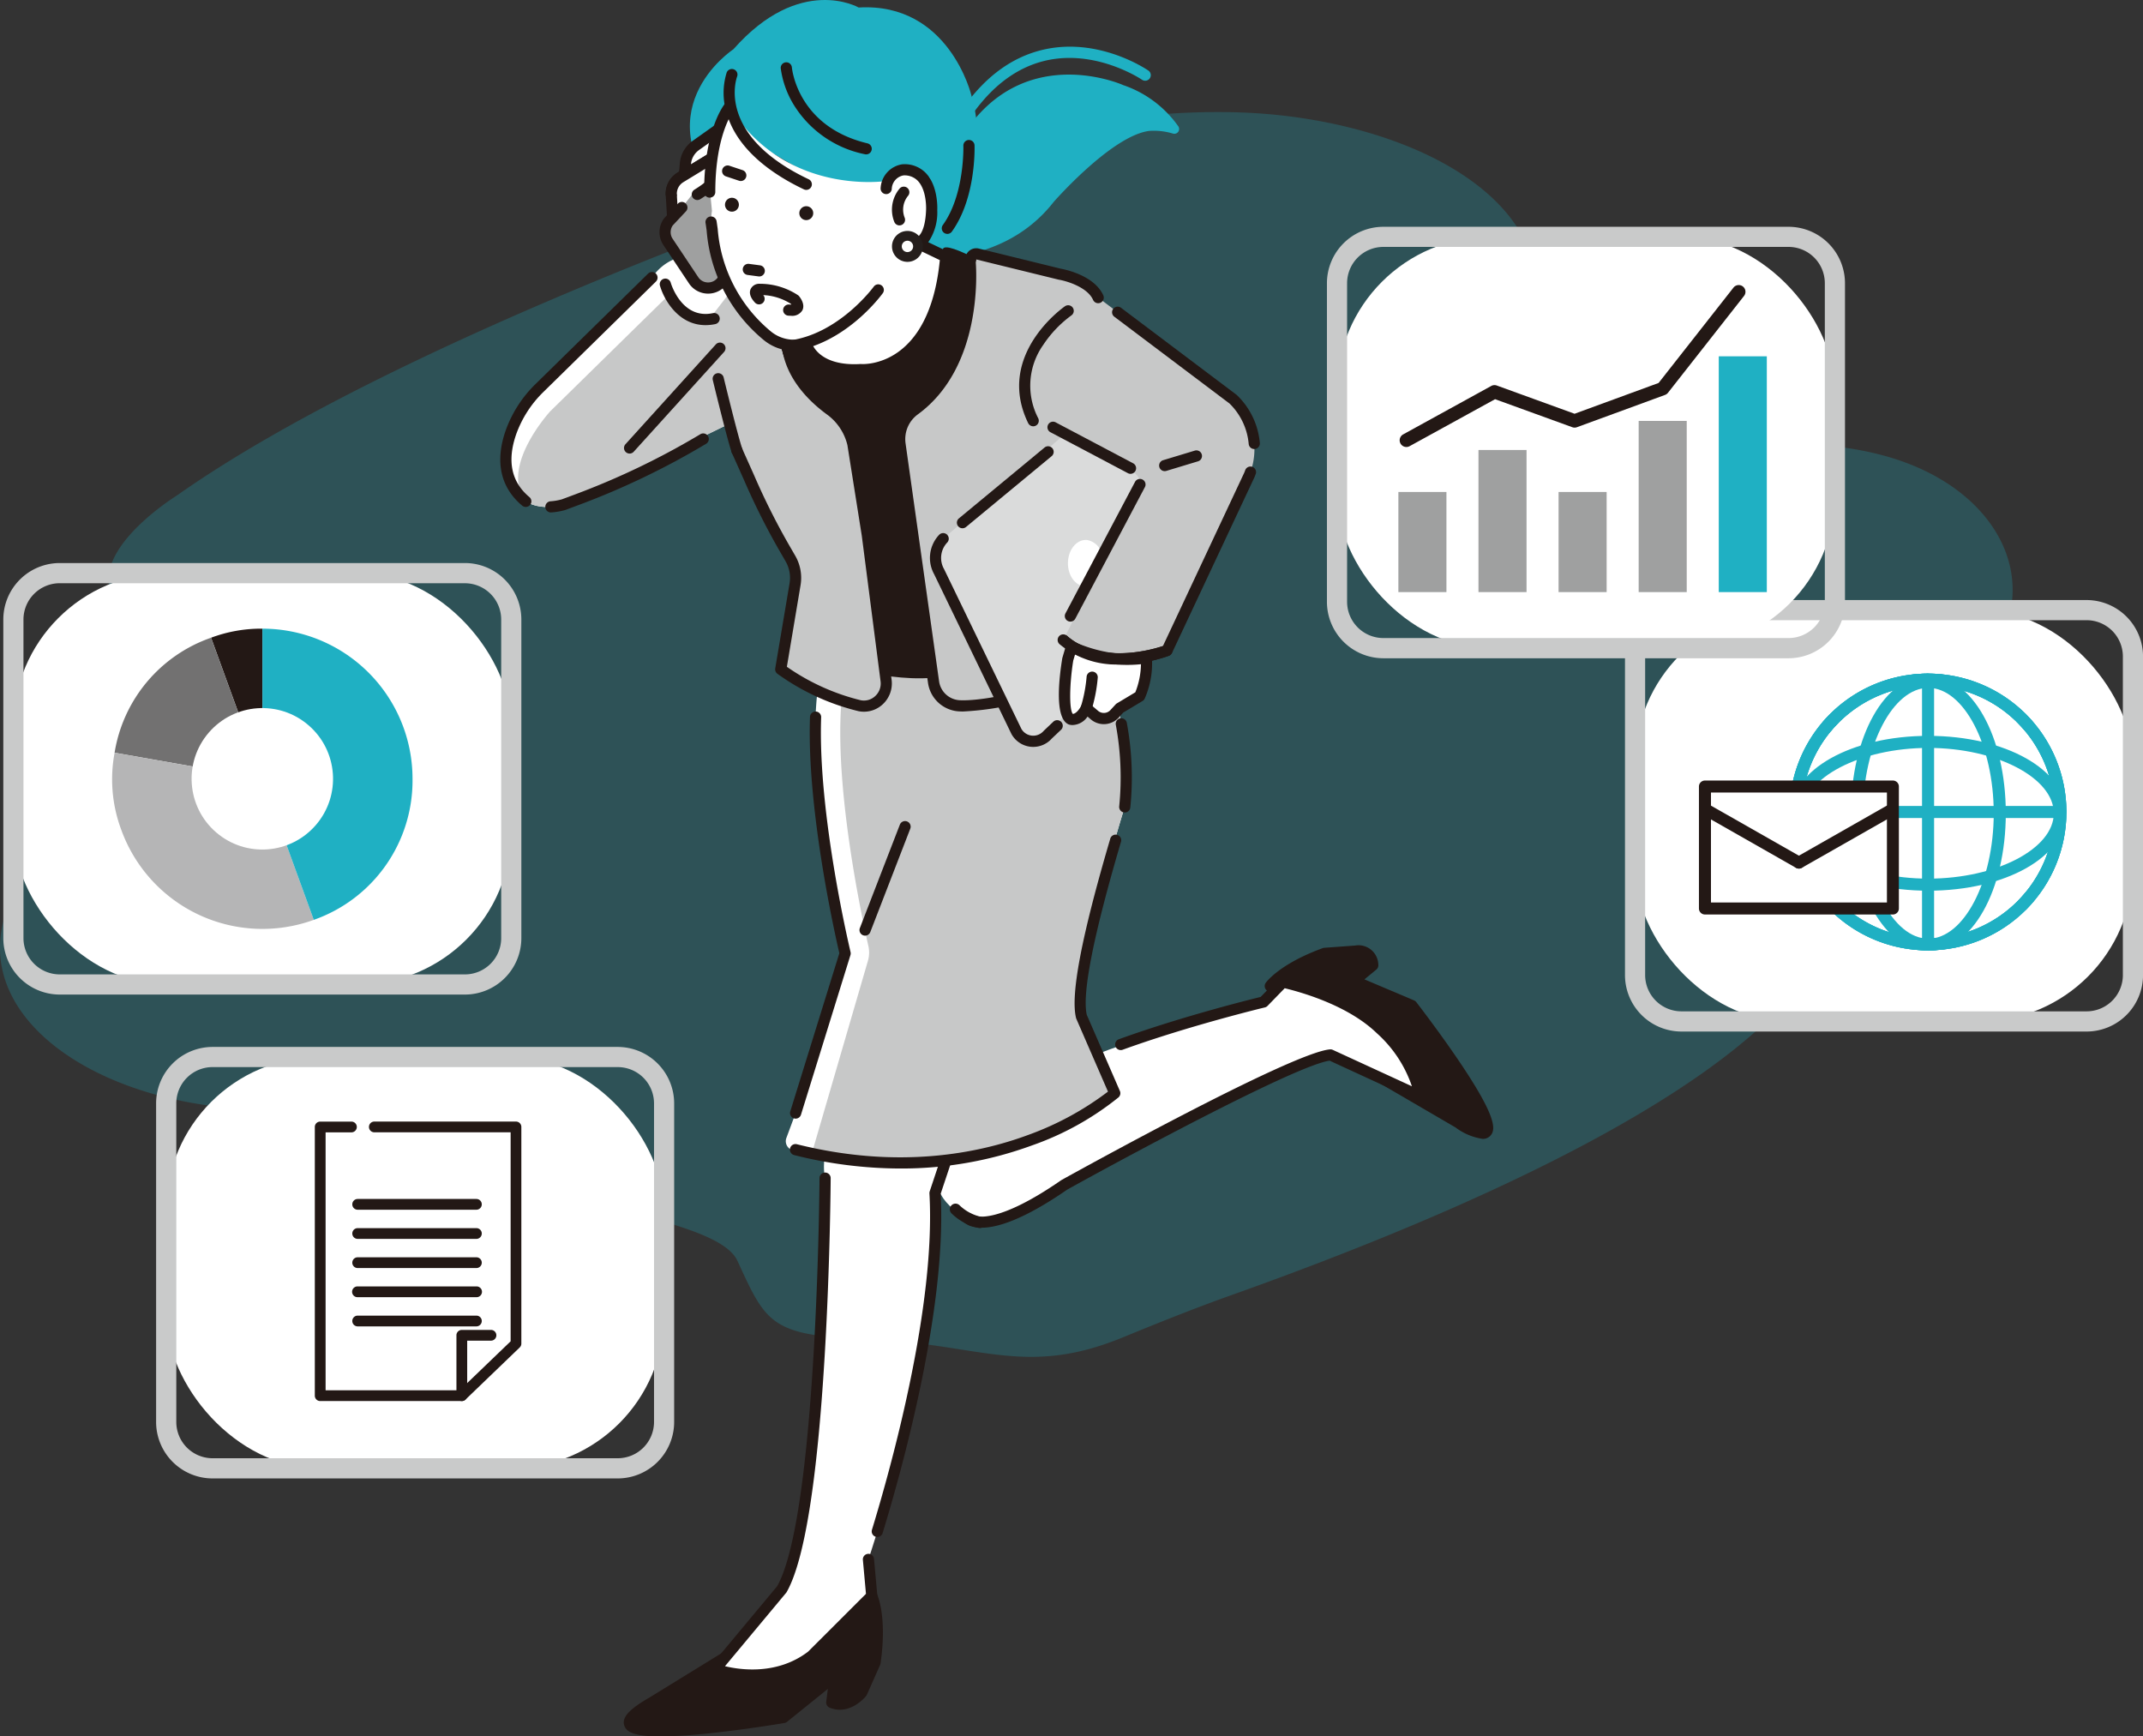 <svg id="Group_7307" data-name="Group 7307" xmlns="http://www.w3.org/2000/svg" xmlns:xlink="http://www.w3.org/1999/xlink" width="273.798" height="221.831" viewBox="0 0 273.798 221.831">
  <rect x="0" y="0" width="273.798" height="221.831" fill="#333333" stroke="none"/>
  <defs>
    <clipPath id="clip-path">
      <path id="Path_78" data-name="Path 78" d="M1015,379.417a17.676,17.676,0,0,1-.059-35.352h.067a17.675,17.675,0,0,1,17.673,17.613h0a17.676,17.676,0,0,1-17.613,17.739Zm.008-33.82h-.061a16.144,16.144,0,1,0,16.2,16.086h0a16.143,16.143,0,0,0-16.141-16.086Z" transform="translate(-997.325 -344.065)" fill="#1fb0c3"/>
    </clipPath>
  </defs>
  <path id="Path_5348" data-name="Path 5348" d="M398.923,180.887c-4.538,1.616-9.183,3.484-13.7,5.337-12.586,5.166-18.314.736-32.948.2-12.045-.44-12.628-2.074-16.268-9.988-2.446-5.319-21.86-6.441-25.519-11.419-3.564-4.849-12.029-6.985-19.889-7.5s-15.913.137-23.589-1.138c-16.216-2.694-27.742-12.194-24.75-23.488,2.391-9.026,12.251-18.781,21.215-25.571,3.459-2.621,11.966-8.3,6.982-9.178-27.558-4.852-8.635-17.816-6.314-19.323.184-.119.362-.24.541-.366,29.006-20.3,85.465-39.605,91.692-41.7.363-.122.727-.234,1.1-.335,13.647-3.754,27.94-7.167,42.609-6.7,14.86.477,30.3,5.827,35.935,15.3,3.749,6.3,3.034,13.905,9.127,19.266,5.614,4.939,5.842,6.58,14.91,7.192s17.51.036,25.472,3.084c13.859,5.3,18.126,18.721,7.292,28.17a123.326,123.326,0,0,1-15,10.89c-5.06,3.242-5.077,10.162-4.314,15.086a19.143,19.143,0,0,1-5.5,16.634C459.586,153.6,440.8,165.979,398.923,180.887Z" transform="translate(-241.79 -15.361)" fill="#1fb0c3" opacity="0.246"/>
  <g id="line" transform="translate(0.421 0)">
    <path id="Path_1" data-name="Path 1" d="M639.583,92.141c-.573-.247-14.492-6.054-21.817,9a.606.606,0,0,1-.1.146l-10.695,11.441a.608.608,0,0,0,.316,1.011c3.672.778,16.275,2.624,23.511-6.648,0,0,7.45-8.514,12.252-9.068l.039,0a8.485,8.485,0,0,1,2.922.342.61.61,0,0,0,.688-.936,14.175,14.175,0,0,0-7.075-5.266A.392.392,0,0,1,639.583,92.141Z" transform="translate(-496.587 -81.306)" fill="#1fb0c3"/>
    <g id="Group_1" data-name="Group 1" transform="translate(161.163 120.767)">
      <path id="Path_2" data-name="Path 2" d="M801.773,483.224,791.1,477l-13.351-11.222s1.569-2.217,6.948-4.177l3.976-.291a1.838,1.838,0,0,1,2.168,1.813l-2.425,2,7.422,3.145S812.832,490.162,801.773,483.224Z" transform="translate(-777.031 -460.573)" fill="#231815"/>
      <path id="Path_3" data-name="Path 3" d="M803.226,483.648a7.59,7.59,0,0,1-3.471-1.462l-10.667-6.219a.7.7,0,0,1-.1-.07l-13.351-11.222a.713.713,0,0,1-.124-.959c.07-.1,1.761-2.422,7.286-4.435a.7.7,0,0,1,.192-.041l3.947-.289a2.531,2.531,0,0,1,2.96,2.444.713.713,0,0,1-.256.63l-1.516,1.248,6.338,2.686a.715.715,0,0,1,.285.22c.028.036,2.827,3.648,5.392,7.434,4.813,7.1,4.81,8.822,4.089,9.618A1.283,1.283,0,0,1,803.226,483.648Zm-13.366-8.884,10.624,6.194.02.012a7.029,7.029,0,0,0,2.65,1.248c.01-.412-.314-2.128-4.429-8.153-2.178-3.188-4.462-6.18-4.989-6.866l-7.25-3.072a.714.714,0,0,1-.175-1.208l2.1-1.731a1.127,1.127,0,0,0-.389-.631,1.317,1.317,0,0,0-.874-.195c-.025,0-.051.008-.076.01l-3.877.284a17.7,17.7,0,0,0-6.068,3.407Z" transform="translate(-775.383 -458.924)" fill="#231815"/>
    </g>
    <path id="Path_4" data-name="Path 4" d="M681.189,476.281l-5.827-.939-1.908,2.267s-20.66,5.256-32.362,11.524l-11.5-7.1s-.739,19.259,2.6,20.095c0,0,3.462,7.48,14.328-.043,0,0,30.091-16.717,35.107-17.135l11.733,4.652S695.12,484.7,681.189,476.281Z" transform="translate(-512.439 -349.613)" fill="#fff"/>
    <path id="Path_5" data-name="Path 5" d="M701.634,478.3c-3.973-3.852-10.3-5.629-12.84-6.214a.713.713,0,0,0-.672.2l-2.329,2.4c-1.432.35-10.183,2.532-18.1,5.4a.714.714,0,1,0,.486,1.342c8.535-3.089,18.055-5.379,18.151-5.4a.716.716,0,0,0,.346-.2l2.19-2.253c2.629.64,8.248,2.335,11.777,5.756a15.934,15.934,0,0,1,4.473,6.77l-10.109-4.651a.708.708,0,0,0-.357-.063c-4.954.413-33.1,16.021-34.294,16.685a.673.673,0,0,0-.06.037c-7.831,5.421-10.97,4.912-11.545,4.243l-1.015,1a2.78,2.78,0,0,0,1.459.727,4.733,4.733,0,0,0,.959.091c1.963,0,5.318-.992,10.927-4.87,7.979-4.431,29.215-15.84,33.512-16.473l11.184,5.146a.714.714,0,0,0,1.012-.657C706.784,487.146,706.676,483.188,701.634,478.3Z" transform="translate(-525.146 -347.328)" fill="#231815"/>
    <g id="Group_2" data-name="Group 2" transform="translate(79.273 203.175)">
      <path id="Path_6" data-name="Path 6" d="M509.674,747.588l11.059-6.806,17.013-6.805s1.276,2.552.425,8.507l-1.7,3.828s-1.7,2.127-3.828,1.276l.425-3.4-6.593,5.317S497.764,754.393,509.674,747.588Z" transform="translate(-506.062 -733.263)" fill="#231815"/>
      <path id="Path_7" data-name="Path 7" d="M509.092,750.271c-3.506,0-4.351-.629-4.612-1.36-.369-1.031.579-2.1,3.17-3.586l11.049-6.8a.694.694,0,0,1,.109-.054l17.014-6.805a.713.713,0,0,1,.9.343c.056.112,1.366,2.822.493,8.927a.719.719,0,0,1-.054.189l-1.7,3.828a.72.72,0,0,1-.095.156c-.083.1-2.063,2.529-4.651,1.493a.713.713,0,0,1-.443-.751l.206-1.649-5.218,4.207a.713.713,0,0,1-.328.148c-.047.008-4.78.81-9.557,1.31A62.521,62.521,0,0,1,509.092,750.271Zm-3.228-1.827c1.019.754,8.272.493,18.649-1.263l6.448-5.2a.714.714,0,0,1,1.156.644l-.348,2.786a3.094,3.094,0,0,0,2.432-1.132l1.619-3.642a18.467,18.467,0,0,0-.16-7.368L519.4,739.774l-11.006,6.774-.02.012C506.423,747.671,505.968,748.255,505.864,748.444Zm2.151-2.5h0Z" transform="translate(-504.403 -731.615)" fill="#231815"/>
    </g>
    <path id="Path_8" data-name="Path 8" d="M571.168,508.676l5.529-16.588-14.887-7.23-2.552,9.357s-2.977,9.145-2.127,12.547c0,0-.213,43.172-5.529,52.529L543.1,569.5s6.805,2.552,12.335-1.7l7.656-7.656-.425-4.679S572.232,527.178,571.168,508.676Z" transform="translate(-452.13 -356.253)" fill="#fff"/>
    <path id="Path_9" data-name="Path 9" d="M609.946,567.652a.714.714,0,0,1-.683-.923c2.483-8.124,8.169-28.573,7.342-42.966a.713.713,0,0,1,.036-.267l5.529-16.588a.714.714,0,0,1,1.354.451l-5.486,16.459c.8,14.615-4.912,35.156-7.41,43.328A.714.714,0,0,1,609.946,567.652Z" transform="translate(-498.279 -371.3)" fill="#231815"/>
    <path id="Path_10" data-name="Path 10" d="M546.216,619.914a15.462,15.462,0,0,1-5.019-.816.713.713,0,0,1-.3-1.125l8.465-10.158c5.136-9.2,5.4-51.7,5.405-52.126a.714.714,0,0,1,.714-.71h0a.714.714,0,0,1,.71.717c0,.108-.062,10.949-.772,22.794-.959,15.986-2.591,26.107-4.851,30.084a.731.731,0,0,1-.072.1l-7.808,9.369c2.01.483,6.689,1.138,10.616-1.857L560.7,608.8l-.395-4.346a.714.714,0,0,1,1.422-.129l.425,4.679a.713.713,0,0,1-.206.569l-7.656,7.656a.714.714,0,0,1-.07.061A12.912,12.912,0,0,1,546.216,619.914Z" transform="translate(-450.482 -405.184)" fill="#231815"/>
    <path id="Path_11" data-name="Path 11" d="M612.386,321.591l-34.877,5.955c-2.978,11.909,2.977,36.579,2.977,36.579l-6.324,20.4-1.181,3.179a1.188,1.188,0,0,0,.852,1.571c24.782,5.607,41.1-7.281,41.1-7.281l-4.253-9.783c-1.276-5.1,5.529-26.8,5.529-26.8C617.49,335.627,612.386,321.591,612.386,321.591Z" transform="translate(-472.932 -242.326)" fill="#fff"/>
    <path id="Path_12" data-name="Path 12" d="M615.286,321.591,583.6,327.546c-2.631,10.524,1.713,31.014,2.759,35.637a3.772,3.772,0,0,1-.059,1.892l-7.1,24.36-2.138-.235c25.52,6.38,40.776-7.21,40.776-7.21l-4.253-9.783c-1.276-5.1,5.529-26.8,5.529-26.8C620.39,335.627,615.286,321.591,615.286,321.591Z" transform="translate(-475.832 -242.326)" fill="#c7c8c8"/>
    <path id="Path_13" data-name="Path 13" d="M588.779,454.859a55.7,55.7,0,0,1-13.538-1.712.714.714,0,1,1,.346-1.385c12.973,3.243,23.188,1.156,29.472-1.165a38.3,38.3,0,0,0,10.262-5.561l-4.039-9.29a.686.686,0,0,1-.038-.111c-.734-2.938.692-10.422,4.361-22.881a.714.714,0,1,1,1.369.4c-3.521,11.956-4.987,19.383-4.359,22.077l4.229,9.726a.714.714,0,0,1-.18.817,37.054,37.054,0,0,1-11.044,6.133A48.384,48.384,0,0,1,588.779,454.859Z" transform="translate(-474.183 -305.581)" fill="#231815"/>
    <path id="Path_14" data-name="Path 14" d="M713.544,374.928a.7.7,0,0,1-.093-.006.713.713,0,0,1-.615-.8,36.909,36.909,0,0,0-.44-10.424.714.714,0,0,1,1.409-.229,38.284,38.284,0,0,1,.446,10.837A.714.714,0,0,1,713.544,374.928Z" transform="translate(-570.261 -271.13)" fill="#231815"/>
    <path id="Path_15" data-name="Path 15" d="M575.414,412.035a.714.714,0,0,1-.682-.925L581,390.9c-.458-1.959-4.187-18.329-3.749-30.214a.714.714,0,0,1,1.426.053c-.457,12.4,3.714,29.844,3.756,30.019a.716.716,0,0,1-.012.379l-6.324,20.4A.714.714,0,0,1,575.414,412.035Z" transform="translate(-474.183 -269.128)" fill="#231815"/>
    <g id="Group_3" data-name="Group 3" transform="translate(109.392 104.922)">
      <path id="Path_16" data-name="Path 16" d="M604.783,421.1a.715.715,0,0,1-.666-.972l5.1-13.185a.714.714,0,1,1,1.331.515l-5.1,13.185A.714.714,0,0,1,604.783,421.1Z" transform="translate(-604.069 -406.492)" fill="#231815"/>
    </g>
    <path id="Path_17" data-name="Path 17" d="M588.852,167.722s-8.232-5.046-8.507-3.592l-17.864,3.592-7.656,9.357,5.671,13.044,9.074,27.789s12.76,3.4,15.879-2.268l9.074-21.267Z" transform="translate(-460.315 -132.266)" fill="#231815"/>
    <path id="Path_18" data-name="Path 18" d="M473.24,169.9,457.535,185.31s-6.38,8.223-.425,13.185c0,0,1.7,1.276,4.82.425l20.81-10.163,4.962,11.484,4.111,7.089-2.127,12.618a30.655,30.655,0,0,0,8.876,4.369,3.556,3.556,0,0,0,4.459-3.885l-2.276-17.639L498.9,191.168l-.709-2.977s-10.633-5.813-8.223-12.618l-2.268-5.955S477.636,163.521,473.24,169.9Z" transform="translate(-390.356 -134.446)" fill="#fff"/>
    <path id="Path_19" data-name="Path 19" d="M506.627,223.182l-2.289-17.737L502.5,193.819l-.709-2.977s-10.633-5.813-8.223-12.618l-2.268-5.955s-7.386-4.4-11.781,1.979l-15.706,15.409s-6.508,7.1-3.105,11.49c0,0,1.7,1.276,4.82.425l20.81-10.163,4.962,11.484,4.111,7.089L493.28,222.6a30.557,30.557,0,0,0,8.971,4.395A3.493,3.493,0,0,0,506.627,223.182Z" transform="translate(-393.949 -137.097)" fill="#c7c8c8"/>
    <path id="Path_20" data-name="Path 20" d="M523.162,137.711l.283,8.648-.992,3.4a5.027,5.027,0,0,0,5.529,3.686l2.41-3.119,4.679-7.514S529.684,131.614,523.162,137.711Z" transform="translate(-437.726 -112.747)" fill="#fff"/>
    <path id="Path_21" data-name="Path 21" d="M553.925,60.26s-7.49-4.309-16,5.332c0,0-12.386,8.086-.193,20.751l22.742,6.385s11.542-8.761,7.856-21.237C568.333,71.491,565.5,59.579,553.925,60.26Z" transform="translate(-444.642 -59.3)" fill="#1fb0c3"/>
    <path id="Path_22" data-name="Path 22" d="M533.768,123.765l-6.41,7.771,6.316,7.068,6.616-9.168Z" transform="translate(-441.148 -104.284)" fill="#fff"/>
    <path id="Path_23" data-name="Path 23" d="M566.849,250.739a3.6,3.6,0,0,1-.691-.067,29.716,29.716,0,0,1-10.366-4.778.713.713,0,0,1-.279-.692l1.831-10.863a4.229,4.229,0,0,0-.511-2.818l-.6-1.038a89.552,89.552,0,0,1-4.723-9.374l-1.534-3.428a.714.714,0,1,1,1.3-.583l1.538,3.437a88.221,88.221,0,0,0,4.651,9.233l.6,1.038a5.657,5.657,0,0,1,.684,3.771L557,245a28.142,28.142,0,0,0,9.436,4.274,2.1,2.1,0,0,0,1.858-.54,2.171,2.171,0,0,0,.677-1.882l-2.4-18.592-1.836-11.578a6.789,6.789,0,0,0-2.585-3.894c-2.357-1.72-5.273-4.613-5.788-8.632a.714.714,0,0,1,1.416-.181c.449,3.515,3.083,6.105,5.213,7.66a8.212,8.212,0,0,1,3.136,4.733c0,.018.01.045.013.063l1.843,11.626,2.4,18.612a3.63,3.63,0,0,1-1.117,3.106A3.516,3.516,0,0,1,566.849,250.739Z" transform="translate(-456.887 -159.817)" fill="#231815"/>
    <path id="Path_24" data-name="Path 24" d="M471.935,252.635a.714.714,0,0,1-.046-1.426,7.472,7.472,0,0,0,1.443-.245l1.767-.659a97.281,97.281,0,0,0,15.921-7.656.714.714,0,1,1,.733,1.225,98.73,98.73,0,0,1-16.155,7.769l-1.8.671q-.03.011-.062.02a8.928,8.928,0,0,1-1.756.3Z" transform="translate(-401.977 -187.169)" fill="#231815"/>
    <path id="Path_25" data-name="Path 25" d="M455.454,204.283a.711.711,0,0,1-.456-.165c-2.78-2.317-3.508-5.649-2.1-9.636a15.686,15.686,0,0,1,3.828-5.924l14.364-14.093a.714.714,0,0,1,1,1.019l-14.364,14.093a14.249,14.249,0,0,0-3.481,5.379c-1.205,3.423-.643,6.136,1.671,8.065a.714.714,0,0,1-.457,1.262Z" transform="translate(-388.701 -139.52)" fill="#231815"/>
    <g id="Group_6" data-name="Group 6" transform="translate(84.628 15.554)">
      <g id="Group_4" data-name="Group 4" transform="translate(1.371)">
        <path id="Path_26" data-name="Path 26" d="M533.983,113.172l-3.194,2.267a3.19,3.19,0,0,0-1.331,2.319l-.437,4.913S538.946,112.322,533.983,113.172Z" transform="translate(-528.307 -112.411)" fill="#fff"/>
        <path id="Path_27" data-name="Path 27" d="M527.373,121.743a.714.714,0,0,1-.711-.777l.437-4.913a3.9,3.9,0,0,1,1.629-2.838l3.194-2.267a.714.714,0,0,1,.293-.121c1.292-.222,1.834.239,2.061.665.39.735.354,2.026-2.87,6.027-1.681,2.086-3.5,3.986-3.518,4.005A.715.715,0,0,1,527.373,121.743Zm5.237-9.532-3.056,2.168a2.474,2.474,0,0,0-1.033,1.8l-.252,2.833c2.745-3.065,4.813-6,4.749-6.806A1.383,1.383,0,0,0,532.61,112.211Z" transform="translate(-526.66 -110.769)" fill="#231815"/>
      </g>
      <g id="Group_5" data-name="Group 5" transform="translate(0 3.591)">
        <path id="Path_28" data-name="Path 28" d="M530.25,125.016l-4.6,2.806a2.43,2.43,0,0,0-1.164,2.157l.277,4.635,3.078-4.636C533.085,126.717,530.25,125.016,530.25,125.016Z" transform="translate(-523.77 -124.302)" fill="#fff"/>
        <path id="Path_29" data-name="Path 29" d="M523.115,133.68a.714.714,0,0,1-.712-.671l-.277-4.635a3.156,3.156,0,0,1,1.5-2.809l4.6-2.806a.713.713,0,0,1,.739,0,2.385,2.385,0,0,1,1.112,1.952c.011,1.37-1.138,2.753-3.512,4.229a.714.714,0,1,1-.753-1.212c2.554-1.587,2.836-2.622,2.838-2.992a.83.83,0,0,0-.145-.471l-4.136,2.522a1.72,1.72,0,0,0-.822,1.524l.276,4.617a.714.714,0,0,1-.67.755Z" transform="translate(-522.124 -122.654)" fill="#231815"/>
      </g>
    </g>
    <g id="Group_7" data-name="Group 7" transform="translate(83.84 16.972)">
      <path id="Path_30" data-name="Path 30" d="M530.978,117.823l-6.941,8.8-1.74,1.856a2.228,2.228,0,0,0-.053,2.548l3.272,4.908a2.228,2.228,0,0,0,3.687.03l10-13.326Z" transform="translate(-521.157 -117.109)" fill="#9fa0a0"/>
      <path id="Path_31" data-name="Path 31" d="M525.726,136H525.7a2.937,2.937,0,0,1-2.423-1.31l-3.272-4.908a2.951,2.951,0,0,1,.07-3.364.708.708,0,0,1,.056-.068l1.74-1.856a.714.714,0,0,1,1.041.976l-1.707,1.82a1.519,1.519,0,0,0-.013,1.7l3.272,4.908a1.494,1.494,0,0,0,1.247.674h.013a1.493,1.493,0,0,0,1.245-.654l9.536-12.709-7.534-4.416a.714.714,0,0,1,.722-1.231l8.223,4.82a.714.714,0,0,1,.21,1.044l-10,13.326A2.923,2.923,0,0,1,525.726,136Z" transform="translate(-519.515 -115.461)" fill="#231815"/>
    </g>
    <g id="Group_8" data-name="Group 8" transform="translate(84.627 19.146)">
      <path id="Path_32" data-name="Path 32" d="M530.25,125.016l-4.6,2.806a2.43,2.43,0,0,0-1.164,2.157h3.355C533.085,126.717,530.25,125.016,530.25,125.016Z" transform="translate(-523.769 -124.302)" fill="#fff"/>
      <path id="Path_33" data-name="Path 33" d="M522.836,129.044a.714.714,0,0,1-.713-.69,3.149,3.149,0,0,1,1.506-2.791l4.6-2.806a.713.713,0,0,1,.739,0,2.385,2.385,0,0,1,1.112,1.952c.011,1.37-1.138,2.753-3.512,4.229a.714.714,0,1,1-.753-1.212c2.554-1.587,2.836-2.622,2.838-2.992a.831.831,0,0,0-.145-.471l-4.136,2.522a1.719,1.719,0,0,0-.822,1.523.714.714,0,0,1-.689.737Z" transform="translate(-522.121 -122.654)" fill="#231815"/>
    </g>
    <g id="Group_9" data-name="Group 9" transform="translate(83.872 35.592)">
      <path id="Path_34" data-name="Path 34" d="M525.463,183.02c-3.41,0-5.273-3.166-5.814-5.032a.714.714,0,0,1,1.371-.4h0c.057.194,1.441,4.737,5.4,3.9a.714.714,0,0,1,.3,1.4A6.045,6.045,0,0,1,525.463,183.02Z" transform="translate(-519.621 -177.076)" fill="#231815"/>
    </g>
    <path id="Path_35" data-name="Path 35" d="M663.646,185.185l-14.736-11.1-1.212-.913-1.3-.981c-1.063-2.339-4.891-2.977-4.891-2.977l-10.519-2.58a.687.687,0,0,0-.846.585l-.1.436s1.171,12.824-7.078,18.872a4.618,4.618,0,0,0-1.886,4.361l4.288,30.436a3.517,3.517,0,0,0,3.264,3.025c2.3.138,7.683-.635,13.3-3.031l.024-5.364c5.1,4.466,13.24,1.337,13.24,1.337l10.523-22.426q.08-.195.15-.387A8.8,8.8,0,0,0,663.646,185.185Z" transform="translate(-506.517 -134.182)" fill="#c7c8c8"/>
    <path id="Path_36" data-name="Path 36" d="M695.756,281.77a11.319,11.319,0,0,1-7.619-2.591.714.714,0,0,1,.94-1.074c4.231,3.7,10.854,1.767,12.251,1.3l10.388-22.139q.071-.174.133-.345a.714.714,0,0,1,1.341.489q-.075.2-.16.413c0,.011-.009.022-.015.033l-10.523,22.426a.714.714,0,0,1-.39.363A19.394,19.394,0,0,1,695.756,281.77Z" transform="translate(-553.169 -196.873)" fill="#231815"/>
    <path id="Path_37" data-name="Path 37" d="M729.059,207.15a.714.714,0,0,1-.71-.652,8.24,8.24,0,0,0-2.455-5.167l-14.7-11.074a.714.714,0,1,1,.859-1.14l14.736,11.1a.728.728,0,0,1,.068.058,9.667,9.667,0,0,1,2.914,6.1.713.713,0,0,1-.649.772Z" transform="translate(-569.231 -149.785)" fill="#231815"/>
    <path id="Path_38" data-name="Path 38" d="M627.515,223.428c-.209,0-.4-.005-.574-.016a4.242,4.242,0,0,1-3.928-3.638l-4.288-30.436A5.335,5.335,0,0,1,620.9,184.3c7.82-5.733,6.8-18.108,6.789-18.232a.71.71,0,0,1,.014-.218l.09-.408a1.4,1.4,0,0,1,1.719-1.152L640,166.866c.4.071,4.227.812,5.4,3.381a.714.714,0,1,1-1.3.59c-.743-1.635-3.4-2.409-4.359-2.569l-.053-.011-10.519-2.58c0,.023.026.023.021.045l-.073.331c.107,1.385.78,13.42-7.376,19.4a3.91,3.91,0,0,0-1.6,3.686l4.288,30.436a2.811,2.811,0,0,0,2.6,2.412c2.031.122,7.355-.577,12.976-2.975a.714.714,0,1,1,.56,1.313A36.872,36.872,0,0,1,627.515,223.428Z" transform="translate(-504.869 -132.535)" fill="#231815"/>
    <path id="Path_39" data-name="Path 39" d="M566.608,121.738s1.7-.142,1.843-4.253c0,0,.283-5.246-3.686-5.1a2.04,2.04,0,0,0-2.127,1.418s-12.9,1.985-19.991-9.5c0,0-.425-.709-2.552,4.537l-.283,3.686s.425,3.4.567,5.1c0,0-1.7,9.357,8.223,16.872a8.765,8.765,0,0,0,3.828.142s.922,3.4,6.947,3.261c0,0,9.594.756,10.87-14.414Z" transform="translate(-449.839 -90.678)" fill="#fff"/>
    <path id="Path_40" data-name="Path 40" d="M557.964,155.719c-4.382,0-6.015-2.107-6.567-3.2a8.26,8.26,0,0,1-1.307.064,6.1,6.1,0,0,1-3.791-1.473,20.151,20.151,0,0,1-7.191-13.913c-.047-.338-.09-.649-.135-.933a.714.714,0,1,1,1.409-.227c.047.293.092.615.14.964a18.878,18.878,0,0,0,6.706,13.025,4.669,4.669,0,0,0,2.9,1.129,6.206,6.206,0,0,0,1.549-.137.715.715,0,0,1,.852.519c.032.117.909,3.034,6.214,2.725a.712.712,0,0,1,.1,0c.357.027,8.709.453,10.058-13.274l-3.192-1.534a.743.743,0,0,1-.43-.818.65.65,0,0,1,.655-.537c.151-.056,1.109-.531,1.213-3.566,0-.037.112-2.488-1.084-3.7a2.344,2.344,0,0,0-1.817-.665,1.822,1.822,0,0,0-1.486,1.746.714.714,0,0,1-1.424-.095,3.255,3.255,0,0,1,2.738-3.069c.025,0,.05-.006.075-.007a3.752,3.752,0,0,1,2.936,1.094c1.636,1.667,1.5,4.637,1.489,4.762a6.727,6.727,0,0,1-1.149,4.1l2.542,1.221a.714.714,0,0,1,.4.7c-.377,4.482-1.764,10.45-6.228,13.43a9.311,9.311,0,0,1-5.353,1.64C558.5,155.711,558.227,155.719,557.964,155.719Z" transform="translate(-449.247 -107.758)" fill="#231815"/>
    <path id="Path_41" data-name="Path 41" d="M571.942,188.08a.714.714,0,0,1-.072-1.424c6.535-.667,11.074-6.874,11.119-6.937a.714.714,0,0,1,1.159.832c-.2.277-4.949,6.792-12.133,7.525C571.99,188.079,571.966,188.08,571.942,188.08Z" transform="translate(-471.761 -143.121)" fill="#231815"/>
    <g id="Group_10" data-name="Group 10" transform="translate(113.545 29.504)">
      <path id="Path_42" data-name="Path 42" d="M622.563,160.134a1.35,1.35,0,1,1-1.547-1.118A1.35,1.35,0,0,1,622.563,160.134Z" transform="translate(-619.255 -158.374)" fill="#fff"/>
      <path id="Path_43" data-name="Path 43" d="M620.1,160.855a1.975,1.975,0,1,1,1.635-2.263A1.977,1.977,0,0,1,620.1,160.855Zm-.43-2.665a.725.725,0,1,0,.831.6A.725.725,0,0,0,619.671,158.19Z" transform="translate(-617.811 -156.931)" fill="#251e1c"/>
    </g>
    <ellipse id="Ellipse_1" data-name="Ellipse 1" cx="0.89" cy="0.89" rx="0.89" ry="0.89" transform="translate(101.702 26.342)" fill="#231815"/>
    <ellipse id="Ellipse_2" data-name="Ellipse 2" cx="0.89" cy="0.89" rx="0.89" ry="0.89" transform="matrix(0.129, -0.992, 0.992, 0.129, 92.096, 26.921)" fill="#231815"/>
    <path id="Path_44" data-name="Path 44" d="M556.784,172.437a.719.719,0,0,1-.095-.006l-1.418-.189a.714.714,0,0,1,.189-1.415l1.418.189a.714.714,0,0,1-.094,1.421Z" transform="translate(-460.194 -137.119)" fill="#231815"/>
    <path id="Path_45" data-name="Path 45" d="M562.98,183.349q-.143,0-.3-.012a.714.714,0,1,1,.1-1.424,2.687,2.687,0,0,0,.269.008c-.021-.035-.044-.069-.067-.1a7.206,7.206,0,0,0-3.525-1.111.713.713,0,0,1-1.014,1c-.275-.275-.887-.992-.622-1.708a1.2,1.2,0,0,1,1.166-.736.819.819,0,0,1,.088,0,8.806,8.806,0,0,1,4.837,1.466.718.718,0,0,1,.119.112c.14.167.819,1.037.423,1.813A1.5,1.5,0,0,1,562.98,183.349Z" transform="translate(-462.364 -143.011)" fill="#231815"/>
    <path id="Path_46" data-name="Path 46" d="M618.738,143.109a.714.714,0,0,1-.665-.455,4.211,4.211,0,0,1,.709-4.289.714.714,0,0,1,1.05.966,2.784,2.784,0,0,0-.429,2.8.714.714,0,0,1-.665.973Z" transform="translate(-504.237 -114.312)" fill="#231815"/>
    <path id="Path_47" data-name="Path 47" d="M539.1,114.356a.714.714,0,0,1-.714-.713c0-8.11,2.613-11.252,2.724-11.382a.714.714,0,0,1,1.086.926c-.041.05-2.383,2.971-2.383,10.456A.714.714,0,0,1,539.1,114.356Z" transform="translate(-448.845 -89.104)" fill="#231815"/>
    <path id="Path_48" data-name="Path 48" d="M548.309,131.217a.707.707,0,0,1-.226-.037l-1.7-.567a.714.714,0,0,1,.451-1.354l1.7.567a.714.714,0,0,1-.225,1.391Z" transform="translate(-454.083 -108.091)" fill="#231815"/>
    <path id="Path_49" data-name="Path 49" d="M557.2,103.87a.712.712,0,0,1-.305-.069c-3.729-1.769-8.467-4.889-9.86-9.709a8.739,8.739,0,0,1,0-5.23.714.714,0,0,1,1.332.513c-.117.312-2.667,7.536,9.139,13.136a.714.714,0,0,1-.306,1.359Z" transform="translate(-454.607 -79.61)" fill="#231815"/>
    <path id="Path_50" data-name="Path 50" d="M581.682,97.369a.7.7,0,0,1-.167-.02,13.871,13.871,0,0,1-9.114-6.356,12,12,0,0,1-1.639-4.626.714.714,0,0,1,1.422-.127c.029.311.805,7.6,9.663,9.72a.714.714,0,0,1-.165,1.408Z" transform="translate(-471.434 -77.646)" fill="#231815"/>
    <path id="Path_51" data-name="Path 51" d="M505.222,218.267a.714.714,0,0,1-.529-1.193l11.558-12.766a.714.714,0,0,1,1.058.958l-11.558,12.766A.711.711,0,0,1,505.222,218.267Z" transform="translate(-425.204 -160.323)" fill="#231815"/>
    <path id="Path_52" data-name="Path 52" d="M545.072,227.6a.714.714,0,0,1-.675-.482c-.613-1.787-2.35-8.971-2.424-9.276a.714.714,0,0,1,1.387-.335c.018.074,1.795,7.423,2.387,9.148a.714.714,0,0,1-.675.946Z" transform="translate(-451.332 -169.316)" fill="#231815"/>
    <g id="Group_11" data-name="Group 11" transform="translate(147.687 57.533)">
      <path id="Path_53" data-name="Path 53" d="M731.5,252.335a.714.714,0,0,1-.206-1.4l4.064-1.229a.714.714,0,0,1,.413,1.366l-4.064,1.229A.713.713,0,0,1,731.5,252.335Z" transform="translate(-730.79 -249.679)" fill="#231815"/>
    </g>
    <path id="Path_54" data-name="Path 54" d="M652.793,278.593l-2.251,2.592a2.463,2.463,0,0,1-4-.4l-9.883-20.426a3.564,3.564,0,0,1,.538-4.228l15.527-13.354,4.315,2.371c1.456.8,5.778,2.483,5.285,4.071L652.531,269.1a3.3,3.3,0,0,0,1.252,1.181S652.369,272.02,652.793,278.593Z" transform="translate(-517.094 -187.328)" fill="#dadbdb"/>
    <path id="Path_55" data-name="Path 55" d="M647.047,311.933c-.105,0-.212-.005-.318-.016a3.182,3.182,0,0,1-2.447-1.6c-.007-.013-.015-.027-.021-.04l-9.874-20.406a4.3,4.3,0,0,1,.658-5.053.714.714,0,0,1,1.027.991,2.867,2.867,0,0,0-.431,3.381c.008.013.014.027.021.04l9.873,20.4a1.748,1.748,0,0,0,2.833.269.621.621,0,0,1,.048-.05l1.186-1.123a.714.714,0,1,1,.982,1.036l-1.162,1.1A3.181,3.181,0,0,1,647.047,311.933Z" transform="translate(-515.459 -216.515)" fill="#231815"/>
    <path id="Path_56" data-name="Path 56" d="M645.958,258.405a.714.714,0,0,1-.455-1.264l10.951-9.059a.714.714,0,0,1,.91,1.1l-10.951,9.059A.712.712,0,0,1,645.958,258.405Z" transform="translate(-523.409 -190.918)" fill="#231815"/>
    <g id="Group_12" data-name="Group 12" transform="translate(129.787 38.995)">
      <path id="Path_57" data-name="Path 57" d="M673.355,203.8a.714.714,0,0,1-.642-.4c-4.263-8.75,4.618-14.879,4.708-14.94a.714.714,0,0,1,.8,1.183,14.7,14.7,0,0,0-3.575,3.745,9.014,9.014,0,0,0-.649,9.388.714.714,0,0,1-.641,1.026Z" transform="translate(-671.556 -188.336)" fill="#231815"/>
    </g>
    <g id="Group_13" data-name="Group 13" transform="translate(133.424 53.882)">
      <path id="Path_58" data-name="Path 58" d="M694.186,244.247a.71.71,0,0,1-.333-.083l-9.882-5.223a.714.714,0,1,1,.667-1.262l9.882,5.223a.714.714,0,0,1-.334,1.345Z" transform="translate(-683.591 -237.597)" fill="#231815"/>
    </g>
    <g id="Group_14" data-name="Group 14" transform="translate(134.864 81.907)">
      <path id="Path_59" data-name="Path 59" d="M701.223,334.08a10.549,10.549,0,0,1-.851,4.935l-2.553,1.532-.658.717a1.861,1.861,0,0,1-2.581.157l-1.031-.881c-.945,1.8-1.985,1.418-1.985,1.418-1.512-.662-.378-7.656-.378-7.656l.473-1.607S696.592,335.12,701.223,334.08Z" transform="translate(-690.047 -331.982)" fill="#fff"/>
      <path id="Path_60" data-name="Path 60" d="M690.117,341.052a1.512,1.512,0,0,1-.485-.071l-.042-.017c-1.757-.769-1.253-5.608-.8-8.424a.647.647,0,0,1,.02-.087l.473-1.607a.714.714,0,0,1,1-.439c.047.023,4.771,2.3,9.093,1.329a.714.714,0,0,1,.868.649,11.218,11.218,0,0,1-.923,5.3.715.715,0,0,1-.273.295l-2.464,1.478L696,340.1a2.565,2.565,0,0,1-3.571.218l-.408-.348A2.4,2.4,0,0,1,690.117,341.052Zm.061-1.387h0Zm-.059-.026Zm.076-6.827c-.5,3.114-.52,6.292-.052,6.819.215-.009.646-.233,1.086-1.071a.714.714,0,0,1,1.1-.21l1.031.881a1.142,1.142,0,0,0,1.591-.1l.658-.717a.712.712,0,0,1,.159-.13l2.359-1.415a10.142,10.142,0,0,0,.72-3.588,17.2,17.2,0,0,1-8.415-1.258Z" transform="translate(-688.358 -330.334)" fill="#231815"/>
    </g>
    <path id="Path_61" data-name="Path 61" d="M698.3,348.553a.715.715,0,0,1-.673-.952,18.534,18.534,0,0,0,.717-3.789.714.714,0,0,1,1.423.114,19.749,19.749,0,0,1-.795,4.151A.714.714,0,0,1,698.3,348.553Z" transform="translate(-559.934 -257.374)" fill="#231815"/>
    <g id="Group_15" data-name="Group 15" transform="translate(134.724 81.056)">
      <path id="Path_62" data-name="Path 62" d="M695.769,331.348a11.317,11.317,0,0,1-7.632-2.579.714.714,0,1,1,.94-1.074c4.714,4.125,12.437,1.238,12.514,1.208a.714.714,0,0,1,.512,1.332,19.492,19.492,0,0,1-4.9,1.051Q696.469,331.348,695.769,331.348Z" transform="translate(-687.892 -327.518)" fill="#231815"/>
    </g>
    <path id="Path_63" data-name="Path 63" d="M639.559,130.456a.714.714,0,0,1-.578-1.131c2.808-3.888,2.628-10.076,2.625-10.138a.714.714,0,0,1,1.427-.051c.01.273.2,6.735-2.895,11.024A.713.713,0,0,1,639.559,130.456Z" transform="translate(-518.944 -100.574)" fill="#231815"/>
    <path id="Path_64" data-name="Path 64" d="M634.231,96.169a.715.715,0,0,1-.667-.968c3.245-8.515,7.785-13.731,13.492-15.5,7.526-2.333,14.211,2.208,14.492,2.4a.714.714,0,0,1-.811,1.174h0c-.063-.044-6.418-4.341-13.271-2.208-5.261,1.637-9.49,6.563-12.568,14.641A.715.715,0,0,1,634.231,96.169Z" transform="translate(-515.226 -73.072)" fill="#1fb0c3"/>
    <path id="Path_65" data-name="Path 65" d="M694.656,287.568c-1.243-.131-2.34,1.082-2.451,2.709s.806,3.054,2.049,3.185l2.328-3.971A2.429,2.429,0,0,0,694.656,287.568Z" transform="translate(-556.172 -218.578)" fill="#fff"/>
    <g id="Group_16" data-name="Group 16" transform="translate(135.621 61.175)">
      <path id="Path_66" data-name="Path 66" d="M691.576,279.967a.714.714,0,0,1-.63-1.048l8.892-16.809a.714.714,0,0,1,1.262.668l-8.892,16.809A.713.713,0,0,1,691.576,279.967Z" transform="translate(-690.862 -261.73)" fill="#231815"/>
    </g>
    <g id="Group_17" data-name="Group 17" transform="translate(207.189 76.655)">
      <rect id="Rectangle_2" data-name="Rectangle 2" width="63.612" height="52.549" rx="19.598" transform="translate(1.288 1.288)" fill="#fff"/>
      <path id="Path_67" data-name="Path 67" d="M986.662,368.079H934.9a7.218,7.218,0,0,1-7.21-7.211v-40.7a7.218,7.218,0,0,1,7.21-7.211h51.767a7.219,7.219,0,0,1,7.211,7.211v40.7A7.219,7.219,0,0,1,986.662,368.079ZM934.9,315.53a4.64,4.64,0,0,0-4.635,4.635v40.7A4.64,4.64,0,0,0,934.9,365.5h51.767a4.64,4.64,0,0,0,4.635-4.635v-40.7a4.64,4.64,0,0,0-4.635-4.635Z" transform="translate(-927.685 -312.954)" fill="#c9caca"/>
    </g>
    <g id="Group_18" data-name="Group 18" transform="translate(169.113 28.968)">
      <rect id="Rectangle_3" data-name="Rectangle 3" width="63.612" height="52.549" rx="19.598" transform="translate(1.288 1.288)" fill="#fff"/>
      <path id="Path_68" data-name="Path 68" d="M860.667,210.28H808.9a7.219,7.219,0,0,1-7.211-7.21v-40.7a7.219,7.219,0,0,1,7.211-7.21h51.767a7.219,7.219,0,0,1,7.21,7.21v40.7A7.219,7.219,0,0,1,860.667,210.28ZM808.9,157.73a4.64,4.64,0,0,0-4.635,4.635v40.7A4.64,4.64,0,0,0,808.9,207.7h51.767a4.64,4.64,0,0,0,4.635-4.635v-40.7a4.64,4.64,0,0,0-4.635-4.635Z" transform="translate(-801.689 -155.155)" fill="#c9caca"/>
    </g>
    <rect id="Rectangle_4" data-name="Rectangle 4" width="6.14" height="12.792" transform="translate(178.242 62.85)" fill="#9fa0a0"/>
    <rect id="Rectangle_5" data-name="Rectangle 5" width="6.14" height="18.156" transform="translate(188.475 57.485)" fill="#9fa0a0"/>
    <rect id="Rectangle_6" data-name="Rectangle 6" width="6.14" height="12.792" transform="translate(198.709 62.85)" fill="#9fa0a0"/>
    <rect id="Rectangle_7" data-name="Rectangle 7" width="6.14" height="21.87" transform="translate(208.942 53.772)" fill="#9fa0a0"/>
    <rect id="Rectangle_8" data-name="Rectangle 8" width="6.14" height="30.122" transform="translate(219.175 45.519)" fill="#1fb0c3"/>
    <path id="Path_69" data-name="Path 69" d="M833.3,200.473a.859.859,0,0,1-.415-1.611l11.257-6.189a.859.859,0,0,1,.707-.055l9.939,3.607,10.734-3.935,9.571-12.187a.859.859,0,0,1,1.351,1.061l-9.722,12.379a.857.857,0,0,1-.38.276l-11.257,4.126a.859.859,0,0,1-.588,0l-9.867-3.581-10.916,6A.859.859,0,0,1,833.3,200.473Z" transform="translate(-654.034 -143.367)" fill="#231815"/>
    <g id="Group_22" data-name="Group 22" transform="translate(228.235 86.056)">
      <g id="Group_21" data-name="Group 21">
        <path id="Path_70" data-name="Path 70" d="M1015,379.417a17.676,17.676,0,0,1-.059-35.352h.067a17.675,17.675,0,0,1,17.673,17.613h0a17.676,17.676,0,0,1-17.613,17.739Zm.008-33.82h-.061a16.144,16.144,0,1,0,16.2,16.086h0a16.143,16.143,0,0,0-16.141-16.086Z" transform="translate(-997.325 -344.065)" fill="#1fb0c3"/>
        <g id="Group_20" data-name="Group 20" clip-path="url(#clip-path)">
          <path id="Path_71" data-name="Path 71" d="M1015,379.417a17.676,17.676,0,0,1-.059-35.352h.067a17.675,17.675,0,0,1,17.673,17.613h0a17.676,17.676,0,0,1-17.613,17.739Zm.008-33.82h-.061a16.144,16.144,0,1,0,16.2,16.086h0a16.143,16.143,0,0,0-16.141-16.086Z" transform="translate(-997.325 -344.065)" fill="#1fb0c3"/>
          <path id="Path_72" data-name="Path 72" d="M1053.97,379.417a.766.766,0,0,1-.766-.763l-.122-33.819a.766.766,0,0,1,.764-.769h0a.766.766,0,0,1,.766.763l.122,33.82a.766.766,0,0,1-.763.769Z" transform="translate(-1036.232 -344.065)" fill="#1fb0c3"/>
          <path id="Path_73" data-name="Path 73" d="M998.091,401.473a.766.766,0,0,1,0-1.532l33.821-.121h0a.766.766,0,0,1,0,1.532l-33.821.121Z" transform="translate(-997.325 -382.971)" fill="#1fb0c3"/>
          <g id="Group_19" data-name="Group 19" transform="translate(3.187 2.26)">
            <path id="Path_74" data-name="Path 74" d="M1022.244,360.492c-8.051,0-14.355-3.541-14.372-8.084a.766.766,0,0,1,.764-.769h0a.766.766,0,0,1,.766.764c.013,3.564,5.886,6.556,12.845,6.557h.084c6.994-.025,12.893-3.07,12.88-6.648a.766.766,0,0,1,.763-.769h0a.766.766,0,0,1,.766.763c.016,4.561-6.312,8.156-14.408,8.185Z" transform="translate(-1007.872 -351.543)" fill="#1fb0c3"/>
            <path id="Path_75" data-name="Path 75" d="M1008.986,432.03a.766.766,0,0,1-.766-.763c-.008-2.263,1.549-4.359,4.386-5.9a21.555,21.555,0,0,1,10.021-2.285h.1a21.5,21.5,0,0,1,9.94,2.213c2.847,1.521,4.42,3.6,4.427,5.868a.766.766,0,0,1-.763.769h0a.766.766,0,0,1-.766-.764c-.006-1.673-1.291-3.279-3.618-4.522a19.958,19.958,0,0,0-9.217-2.033h-.093a20.011,20.011,0,0,0-9.294,2.1c-2.318,1.26-3.591,2.875-3.585,4.549a.766.766,0,0,1-.763.769Z" transform="translate(-1008.115 -401.462)" fill="#1fb0c3"/>
          </g>
          <path id="Path_76" data-name="Path 76" d="M1042.489,374.67a21.094,21.094,0,0,1-.073-42.187h0a.766.766,0,0,1,0,1.532,19.561,19.561,0,0,0,.068,39.123.53.53,0,0,0,.076,0,.766.766,0,0,1,0,1.532Z" transform="translate(-1014.109 -335.983)" fill="#1fb0c3"/>
          <path id="Path_77" data-name="Path 77" d="M1018.814,374.922a.766.766,0,0,1,0-1.532,19.561,19.561,0,1,0-.143-39.122h0a.766.766,0,0,1,0-1.532h.077a21.093,21.093,0,0,1,.076,42.187Z" transform="translate(-1011.682 -336.159)" fill="#1fb0c3"/>
        </g>
      </g>
      <path id="Path_79" data-name="Path 79" d="M1015,379.417a17.676,17.676,0,0,1-.059-35.352h.067a17.675,17.675,0,0,1,17.673,17.613h0a17.676,17.676,0,0,1-17.613,17.739Zm.008-33.82h-.061a16.144,16.144,0,1,0,16.2,16.086h0a16.143,16.143,0,0,0-16.141-16.086Z" transform="translate(-997.325 -344.065)" fill="#1fb0c3"/>
    </g>
    <path id="Path_80" data-name="Path 80" d="M1032.918,401.546h-32.287a.771.771,0,0,1,0-1.542h32.287a.771.771,0,1,1,0,1.542Z" transform="translate(-770.859 -297.043)" fill="#1fb0c3"/>
    <path id="Path_81" data-name="Path 81" d="M1054.051,380.414a.771.771,0,0,1-.771-.771V347.356a.771.771,0,1,1,1.542,0v32.287A.771.771,0,0,1,1054.051,380.414Z" transform="translate(-808.136 -259.767)" fill="#1fb0c3"/>
    <path id="Path_82" data-name="Path 82" d="M1033.131,380.109c-5.546,0-9.891-7.715-9.891-17.564s4.345-17.564,9.891-17.564,9.891,7.715,9.891,17.564S1038.677,380.109,1033.131,380.109Zm0-33.586c-4.526,0-8.349,7.337-8.349,16.022s3.823,16.022,8.349,16.022,8.349-7.337,8.349-16.022S1037.656,346.523,1033.131,346.523Z" transform="translate(-787.174 -258.648)" fill="#1fb0c3"/>
    <path id="Path_83" data-name="Path 83" d="M1032.977,380.264c0,5.546-7.715,9.891-17.564,9.891s-17.564-4.344-17.564-9.891,7.715-9.89,17.564-9.89S1032.977,374.718,1032.977,380.264Zm-33.586,0c0,4.526,7.337,8.349,16.022,8.349s16.022-3.823,16.022-8.349-7.337-8.349-16.022-8.349S999.39,375.739,999.39,380.264Z" transform="translate(-769.455 -276.367)" fill="#1fb0c3"/>
    <g id="Group_25" data-name="Group 25" transform="translate(216.642 99.714)">
      <g id="Group_23" data-name="Group 23">
        <path id="Path_84" data-name="Path 84" d="M985.511,407.374H961.5V391.794h24.013v15.581Z" transform="translate(-960.732 -391.027)" fill="#fff"/>
        <path id="Path_85" data-name="Path 85" d="M983.742,406.371H959.729a.766.766,0,0,1-.766-.766V390.024a.766.766,0,0,1,.766-.766h24.013a.766.766,0,0,1,.766.766V405.6A.766.766,0,0,1,983.742,406.371ZM960.5,404.839h22.481V390.79H960.5Z" transform="translate(-958.963 -389.258)" fill="#231815"/>
      </g>
      <g id="Group_24" data-name="Group 24" transform="translate(0.092 2.933)">
        <path id="Path_86" data-name="Path 86" d="M971.946,407.278a.76.76,0,0,1-.378-.1l-11.915-6.782a.766.766,0,0,1,.758-1.332l11.915,6.782a.766.766,0,0,1-.38,1.432Z" transform="translate(-959.266 -398.963)" fill="#231815"/>
        <path id="Path_87" data-name="Path 87" d="M999.459,407.278a.766.766,0,0,1-.38-1.432l11.915-6.782a.766.766,0,1,1,.758,1.332l-11.915,6.782A.76.76,0,0,1,999.459,407.278Z" transform="translate(-986.777 -398.963)" fill="#231815"/>
      </g>
    </g>
    <g id="Group_26" data-name="Group 26" transform="translate(0 71.932)">
      <rect id="Rectangle_9" data-name="Rectangle 9" width="63.612" height="52.549" rx="19.598" transform="translate(1.288 1.288)" fill="#fff"/>
      <path id="Path_88" data-name="Path 88" d="M236.765,415.528H185a7.218,7.218,0,0,1-7.21-7.21v-40.7A7.218,7.218,0,0,1,185,360.4h51.767a7.218,7.218,0,0,1,7.21,7.21v40.7A7.218,7.218,0,0,1,236.765,415.528ZM185,362.978a4.64,4.64,0,0,0-4.635,4.635v40.7A4.64,4.64,0,0,0,185,412.952h51.767a4.64,4.64,0,0,0,4.635-4.635v-40.7a4.64,4.64,0,0,0-4.635-4.635Z" transform="translate(-177.788 -360.403)" fill="#c9caca"/>
    </g>
    <g id="Group_27" data-name="Group 27" transform="translate(19.528 133.746)">
      <rect id="Rectangle_10" data-name="Rectangle 10" width="63.612" height="52.549" rx="19.598" transform="translate(1.288 1.288)" fill="#fff"/>
      <path id="Path_89" data-name="Path 89" d="M365.681,571.213H313.914A7.218,7.218,0,0,1,306.7,564V523.3a7.218,7.218,0,0,1,7.21-7.21h51.767a7.219,7.219,0,0,1,7.211,7.21V564A7.219,7.219,0,0,1,365.681,571.213Zm-51.767-52.549a4.64,4.64,0,0,0-4.635,4.635V564a4.64,4.64,0,0,0,4.635,4.635h51.767A4.64,4.64,0,0,0,370.316,564V523.3a4.64,4.64,0,0,0-4.635-4.635Z" transform="translate(-306.704 -516.088)" fill="#c9caca"/>
    </g>
    <g id="Group_28" data-name="Group 28" transform="translate(39.801 143.285)">
      <path id="Path_90" data-name="Path 90" d="M382.979,549.93h-6.919v34.327h18.095l6.919-6.652V549.93Z" transform="translate(-375.374 -549.242)" fill="#fff"/>
      <path id="Path_91" data-name="Path 91" d="M392.57,583.357H374.475a.687.687,0,0,1-.687-.687V548.343a.687.687,0,0,1,.687-.687h3.991a.687.687,0,0,1,0,1.374h-3.3v32.953h17.131l6.509-6.258v-26.7H381.393a.687.687,0,0,1,0-1.374h18.095a.687.687,0,0,1,.687.687v27.675a.686.686,0,0,1-.211.5l-6.919,6.652A.687.687,0,0,1,392.57,583.357Z" transform="translate(-373.788 -547.656)" fill="#231815"/>
    </g>
    <path id="Path_92" data-name="Path 92" d="M434.351,644.8a.687.687,0,0,1-.687-.687V636.4a.687.687,0,0,1,.687-.687h3.726a.687.687,0,1,1,0,1.374h-3.039v7.03A.687.687,0,0,1,434.351,644.8Z" transform="translate(-375.769 -465.815)" fill="#231815"/>
    <path id="Path_93" data-name="Path 93" d="M405.492,567.522H390.324a.687.687,0,1,1,0-1.374h15.168a.687.687,0,0,1,0,1.374Z" transform="translate(-345.047 -412.978)" fill="#231815"/>
    <path id="Path_94" data-name="Path 94" d="M405.492,579.849H390.324a.687.687,0,1,1,0-1.374h15.168a.687.687,0,1,1,0,1.374Z" transform="translate(-345.047 -421.579)" fill="#231815"/>
    <path id="Path_95" data-name="Path 95" d="M405.492,592.177H390.324a.687.687,0,1,1,0-1.374h15.168a.687.687,0,0,1,0,1.374Z" transform="translate(-345.047 -430.182)" fill="#231815"/>
    <path id="Path_96" data-name="Path 96" d="M405.492,604.5H390.324a.687.687,0,1,1,0-1.373h15.168a.687.687,0,1,1,0,1.373Z" transform="translate(-345.047 -438.784)" fill="#231815"/>
    <path id="Path_97" data-name="Path 97" d="M405.492,616.832H390.324a.687.687,0,1,1,0-1.374h15.168a.687.687,0,0,1,0,1.374Z" transform="translate(-345.047 -447.386)" fill="#231815"/>
    <g id="Group_37" data-name="Group 37" transform="translate(13.903 80.313)">
      <g id="Group_30" data-name="Group 30" transform="translate(12.644)">
        <g id="Group_29" data-name="Group 29">
          <path id="Path_98" data-name="Path 98" d="M272.192,407.315l-6.559-18.022a18.261,18.261,0,0,1,6.559-1.157Z" transform="translate(-265.633 -388.137)" fill="#231815"/>
        </g>
      </g>
      <g id="Group_32" data-name="Group 32" transform="translate(0.316 1.157)">
        <g id="Group_31" data-name="Group 31">
          <path id="Path_99" data-name="Path 99" d="M243.727,409.986l-18.887-3.33a18.7,18.7,0,0,1,12.328-14.692Z" transform="translate(-224.84 -391.964)" fill="#727171"/>
        </g>
      </g>
      <g id="Group_34" data-name="Group 34" transform="translate(0 15.848)">
        <g id="Group_33" data-name="Group 33">
          <path id="Path_100" data-name="Path 100" d="M243,443.909l6.559,18.022a19.179,19.179,0,0,1-24.581-11.463,18.335,18.335,0,0,1-.865-9.89Z" transform="translate(-223.793 -440.579)" fill="#b5b5b6"/>
        </g>
      </g>
      <g id="Group_36" data-name="Group 36" transform="translate(19.203)">
        <g id="Group_35" data-name="Group 35">
          <path id="Path_101" data-name="Path 101" d="M287.338,407.315V388.137a19.179,19.179,0,0,1,19.179,19.178A18.86,18.86,0,0,1,293.9,425.337Z" transform="translate(-287.338 -388.137)" fill="#1fb0c3"/>
        </g>
      </g>
    </g>
    <ellipse id="Ellipse_3" data-name="Ellipse 3" cx="9.036" cy="9.036" rx="9.036" ry="9.036" transform="translate(20.349 100.414) rotate(-49.13)" fill="#fff"/>
    <path id="Path_102" data-name="Path 102" d="M646.11,571.253a.782.782,0,0,1-.095-.006,6.965,6.965,0,0,1-3.493-1.841.728.728,0,1,1,.973-1.083A5.709,5.709,0,0,0,646.2,569.8a.728.728,0,0,1-.093,1.451Z" transform="translate(-521.341 -414.365)" fill="#231815"/>
  </g>
</svg>
